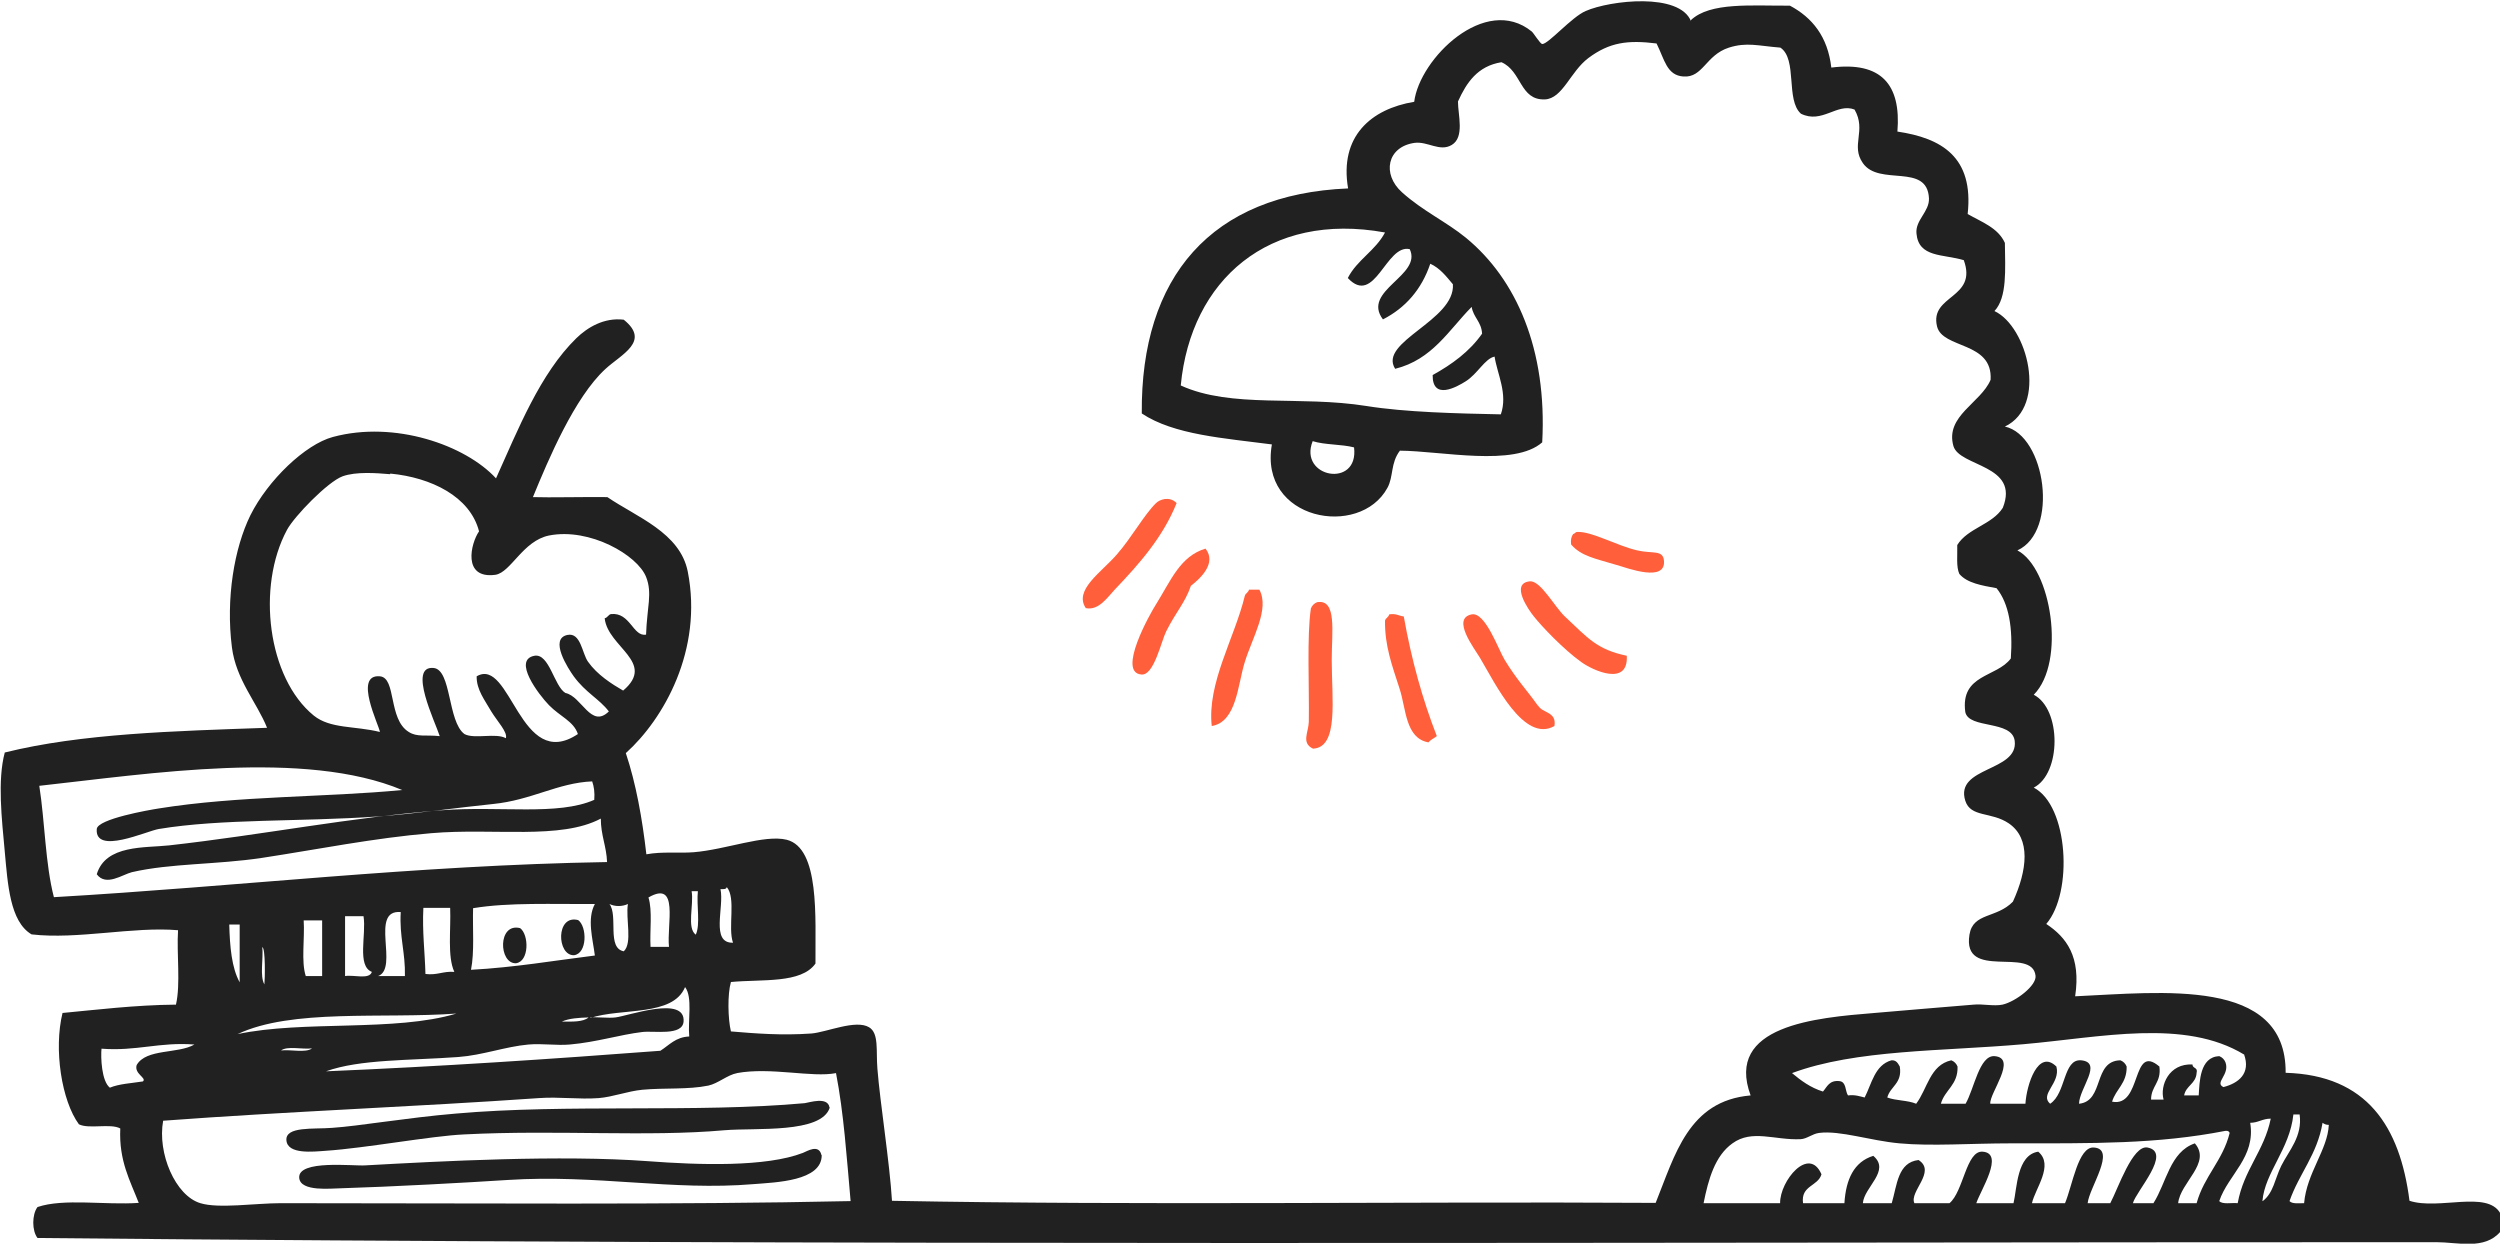 <?xml version="1.0" encoding="UTF-8"?> <svg xmlns="http://www.w3.org/2000/svg" width="2169" height="1079" viewBox="0 0 2169 1079" fill="none"> <g clip-path="url(#clip0_658_1372)"> <path fill-rule="evenodd" clip-rule="evenodd" d="M1020.83 436.453C1008.95 466.153 988.281 489.396 967.1 511.606C961.159 517.805 953.41 529.943 942.045 527.618C931.454 511.865 955.477 496.627 968.908 481.132C981.824 466.411 992.673 446.526 1003.01 436.453C1005.85 433.613 1014.37 429.997 1020.83 436.453Z" fill="#FF5F3B"></path> <path fill-rule="evenodd" clip-rule="evenodd" d="M1363.08 472.355C1362.56 468.223 1363.34 465.382 1364.89 463.316C1366.44 463.057 1366.7 461.508 1368.51 461.508C1381.16 460.991 1402.6 473.388 1420.43 477.52C1433.6 480.619 1442.9 476.745 1443.67 486.559C1445.22 505.412 1412.42 493.015 1402.6 490.174C1384.78 484.751 1371.86 482.685 1363.08 472.355Z" fill="#FF5F3B"></path> <path fill-rule="evenodd" clip-rule="evenodd" d="M1045.88 475.969C1055.95 488.623 1041.23 502.053 1033.22 508.251C1028.06 523.23 1020.31 530.719 1011.78 547.764C1007.39 556.545 1001.19 586.245 990.344 585.212C968.904 583.662 997.835 532.269 1003 524.263C1016.17 503.086 1023.92 482.683 1045.88 475.969Z" fill="#FF5F3B"></path> <path fill-rule="evenodd" clip-rule="evenodd" d="M1411.39 568.942C1412.94 595.801 1382.2 581.855 1371.87 574.365C1356.37 563.26 1337.51 543.374 1330.8 534.852C1326.15 529.17 1310.13 506.185 1327.18 504.377C1336.48 503.344 1348.62 526.329 1357.66 534.852C1377.55 553.446 1385.3 563.518 1411.39 568.942Z" fill="#FF5F3B"></path> <path fill-rule="evenodd" clip-rule="evenodd" d="M1092.64 511.609C1101.68 528.396 1086.7 552.672 1079.98 574.366C1073.78 593.994 1073.01 626.276 1051.31 629.891C1047.18 592.702 1071.2 553.447 1079.98 517.033C1080.5 514.708 1083.08 514.192 1083.6 511.609H1092.64Z" fill="#FF5F3B"></path> <path fill-rule="evenodd" clip-rule="evenodd" d="M1139.13 649.519C1128.8 644.612 1135.26 635.315 1135.52 626.276C1136.03 596.576 1133.71 551.898 1137.33 527.88C1138.36 525.297 1140.17 523.49 1142.75 522.457C1160.06 519.616 1155.41 547.766 1155.41 572.559C1155.41 606.649 1161.61 648.228 1139.39 649.519H1139.13Z" fill="#FF5F3B"></path> <path fill-rule="evenodd" clip-rule="evenodd" d="M1217.91 534.851C1224.63 572.556 1234.19 606.905 1246.59 638.67C1244.26 640.478 1241.16 641.769 1239.35 644.094C1219.21 640.478 1219.98 614.911 1214.3 597.607C1207.84 577.463 1201.38 560.676 1201.64 538.466C1202.16 536.142 1204.74 535.625 1205.26 533.043C1211.2 532.01 1213.52 534.334 1217.91 534.851Z" fill="#FF5F3B"></path> <path fill-rule="evenodd" clip-rule="evenodd" d="M1334.41 612.069C1338.29 619.042 1350.69 617.234 1348.62 629.889C1322.27 644.868 1297.48 593.475 1284.04 570.748C1279.14 562.484 1258.99 536.658 1276.81 533.043C1288.69 530.718 1300.06 563.775 1305.48 572.556C1315.82 589.601 1324.86 598.898 1334.16 612.069H1334.41Z" fill="#FF5F3B"></path> <path fill-rule="evenodd" clip-rule="evenodd" d="M501.634 798.275C509.383 803.956 509.642 827.2 498.018 828.749C483.036 829.266 482.003 793.11 501.634 798.275Z" fill="#212121"></path> <path fill-rule="evenodd" clip-rule="evenodd" d="M451.259 805.246C459.008 810.928 459.267 834.171 447.643 835.721C432.661 836.237 431.628 800.339 451.259 805.246Z" fill="#212121"></path> <path fill-rule="evenodd" clip-rule="evenodd" d="M719.902 960.977C712.669 983.704 655.584 978.281 628.461 980.605C561.818 986.545 482.777 980.088 402.702 984.221C374.03 985.512 317.46 996.1 282.589 998.425C271.74 999.199 249.526 1001.78 248.493 989.386C247.459 976.989 271.998 979.83 288.013 978.539C311.519 976.989 352.59 969.758 395.469 966.142C491.817 957.62 604.697 965.626 698.204 957.104C702.079 956.587 718.094 951.164 719.644 960.719L719.902 960.977Z" fill="#212121"></path> <path fill-rule="evenodd" clip-rule="evenodd" d="M712.924 1002.3C712.924 1024.76 673.144 1025.8 653.771 1027.35C583.254 1033.29 517.386 1018.82 440.668 1023.73C405.022 1026.06 338.896 1029.67 295.5 1030.96C288.009 1030.96 260.629 1034.32 259.596 1021.92C258.304 1005.91 306.866 1011.85 316.94 1011.08C382.291 1007.46 486.389 1001.78 562.331 1007.46C606.76 1010.82 664.62 1012.63 696.65 1000.23C700.008 998.939 710.341 992.224 712.665 1002.04L712.924 1002.3Z" fill="#212121"></path> <path fill-rule="evenodd" clip-rule="evenodd" d="M1466.93 17.561C1483.72 1.55 1520.14 5.165 1552.94 4.907C1572.31 15.237 1585.75 31.766 1588.85 58.624C1631.98 53.201 1649.55 73.087 1646.19 114.15C1684.42 119.832 1712.57 136.102 1707.15 185.687C1719.29 192.66 1733.5 197.567 1739.44 210.738C1739.7 233.723 1741.51 257.999 1730.4 269.879C1759.07 283.309 1776.89 352.263 1739.44 370.083C1774.83 377.831 1786.71 460.99 1750.29 477.518C1779.73 492.755 1792.65 574.365 1764.49 602.773C1788.52 615.169 1788.52 670.953 1764.49 683.349C1794.46 698.845 1798.85 774.256 1775.34 801.631C1792.91 813.253 1805.57 830.04 1800.4 864.388C1875.05 861.031 1983.8 847.601 1983.02 930.76C2053.54 932.826 2082.21 977.247 2090.48 1041.81C2115.79 1050.08 2157.9 1032.51 2169.26 1052.66V1068.67C2155.57 1084.68 2132.32 1077.71 2113.72 1077.71C1425.34 1077.71 714.995 1080.81 32.549 1074.09C27.641 1067.89 27.641 1053.69 32.549 1047.23C55.28 1039.49 91.701 1045.68 120.373 1043.62C112.883 1024.25 103.067 1007.2 104.358 979.054C95.834 974.406 77.236 979.829 68.454 975.439C53.472 955.036 46.498 910.358 54.247 878.85C81.886 876.268 117.532 871.877 152.662 871.619C156.795 853.541 153.178 827.974 154.47 807.055C115.982 803.697 67.162 815.319 27.383 810.67C8.527 799.565 6.719 766.767 4.136 738.875C1.552 710.467 -2.322 677.151 4.136 652.875C70.52 636.347 151.37 634.281 231.704 631.44C222.921 609.488 204.84 589.86 201.223 561.71C195.799 519.098 203.29 475.452 217.238 447.044C232.479 416.569 264.767 385.579 288.789 379.122C342.259 364.66 403.736 386.095 430.341 415.02C449.456 372.666 468.571 324.113 500.084 293.381C509.641 284.083 524.107 275.303 541.155 277.369C564.661 296.221 539.088 307.326 525.14 320.239C498.534 344.774 475.803 398.491 462.371 431.29C477.095 431.807 506.283 431.032 526.948 431.29C552.262 448.593 589.975 462.023 596.691 495.855C610.123 563.776 575.768 623.95 542.963 653.392C551.745 679.734 557.17 709.692 560.786 741.199C574.735 738.617 588.683 740.424 601.857 739.391C630.012 737.067 663.076 723.896 682.448 728.545C711.379 735.776 707.246 795.95 707.504 835.98C695.105 853.541 661.267 849.409 634.145 851.992C631.045 862.838 631.562 884.016 634.145 894.862C655.585 896.67 678.057 898.478 703.888 896.67C717.062 895.637 742.376 884.274 753.999 891.247C762.782 896.412 759.94 911.907 761.232 927.145C763.557 956.844 771.823 1007.98 773.889 1041.81C991.125 1045.94 1216.37 1042.33 1436.45 1043.62C1453.24 1002.04 1464.86 955.036 1518.84 950.388C1496.37 889.697 1575.41 882.982 1626.3 878.85C1654.97 876.268 1685.45 873.944 1712.32 871.619C1720.32 870.844 1729.88 873.169 1737.37 871.619C1748.74 869.037 1767.08 855.091 1766.04 846.568C1763.2 820.742 1702.24 851.475 1708.7 810.929C1711.8 791.559 1732.21 796.983 1746.41 782.262C1758.81 755.145 1762.17 727.512 1742.8 714.34C1727.56 704.01 1709.73 709.433 1705.08 694.713C1695.79 665.013 1751.32 669.662 1747.96 642.803C1745.64 624.467 1708.18 632.731 1705.08 617.752C1700.69 584.695 1732.46 587.794 1744.6 571.266C1746.41 544.923 1743.06 523.746 1732.21 510.317C1719.55 507.993 1706.63 505.927 1699.92 497.921C1697.08 491.722 1698.37 481.65 1698.11 472.87C1707.15 458.149 1728.33 455.308 1737.63 440.587C1752.61 402.882 1699.92 405.206 1694.75 386.87C1687.52 360.786 1718.52 349.681 1727.04 329.537C1729.11 295.963 1685.19 302.936 1680.54 283.05C1674.09 255.675 1715.93 259.291 1703.79 225.717C1685.71 220.294 1664.53 223.651 1662.72 202.474C1661.69 190.852 1674.09 183.621 1673.57 172C1672.02 141.009 1630.43 161.927 1616.23 141.525C1605.38 126.03 1619.58 113.375 1608.99 95.039C1593.75 89.099 1580.84 107.693 1562.5 98.654C1549.07 86.775 1559.66 51.393 1544.68 41.321C1525.3 39.772 1515.49 36.414 1499.99 41.321C1479.84 47.778 1477.52 67.663 1460.47 66.372C1446 65.339 1444.19 51.651 1437.22 37.706C1412.16 34.606 1396.41 36.673 1378.07 50.36C1362.31 62.24 1355.85 85.483 1340.36 86.258C1318.4 87.033 1320.47 61.724 1302.64 53.976C1281.98 57.333 1272.42 71.537 1264.93 88.066C1264.93 99.687 1270.87 119.057 1259.51 125.771C1249.17 131.97 1238.58 122.414 1227.22 123.964C1203.45 127.321 1198.8 151.081 1216.37 166.834C1234.45 183.105 1254.86 192.402 1271.9 206.348C1315.56 242.246 1342.42 303.194 1338.03 383.771C1313.75 405.206 1250.72 391.26 1214.56 391.002C1206.29 401.849 1209.14 413.47 1203.71 423.284C1179.69 467.446 1091.86 451.434 1103.49 385.579C1062.16 380.155 1018.51 377.314 990.608 358.72C989.575 240.18 1050.79 168.384 1169.61 163.477C1161.87 118.282 1189.5 94.522 1226.96 88.324C1231.61 50.877 1288.69 -5.423 1328.99 27.375C1330.54 28.667 1336.22 37.964 1338.03 38.222C1343.45 38.222 1363.6 14.721 1375.74 9.556C1396.92 0.258 1457.37 -6.715 1467.18 18.595L1466.93 17.561ZM1024.45 334.444C1068.62 354.588 1127.51 342.966 1185.63 352.263C1219.47 357.687 1264.15 358.72 1302.13 359.495C1308.33 341.675 1299.03 324.63 1296.7 309.393C1288.44 310.942 1281.72 324.63 1271.65 330.828C1263.9 335.735 1242.72 347.615 1242.97 325.405C1259.76 316.107 1275 305.002 1285.85 289.507C1285.34 279.176 1278.36 275.561 1276.81 266.264C1256.92 286.408 1242.72 311.975 1210.43 319.981C1195.45 296.48 1262.6 278.143 1260.54 246.636C1254.86 239.921 1249.43 232.69 1240.91 228.816C1233.42 251.026 1219.47 267.038 1199.84 277.11C1180.98 252.059 1234.19 239.146 1223.08 216.162C1202.42 211.513 1192.86 266.264 1169.36 241.213C1177.36 225.459 1193.38 217.453 1201.64 201.699C1100.65 183.363 1033.23 243.02 1024.45 334.185V334.444ZM1174.78 388.161C1163.93 385.32 1149.47 386.095 1138.88 382.738C1126.22 414.503 1179.17 424.059 1174.78 388.161ZM338.384 411.404C326.244 410.371 308.937 409.08 297.313 413.212C284.398 417.861 255.209 448.077 249.01 459.698C222.405 509.026 232.22 588.311 272.258 620.851C286.723 632.473 307.646 629.632 329.602 635.055C329.085 629.632 306.354 584.695 329.602 586.761C344.067 588.052 336.576 623.95 354.657 635.055C361.89 639.704 369.381 637.38 381.521 638.671C377.647 626.533 353.624 577.464 376.097 579.53C391.854 580.821 388.237 626.016 402.961 636.863C411.485 641.512 430.341 635.572 438.865 640.479C440.674 635.314 431.375 625.758 426.208 617.236C420.784 607.68 413.293 598.383 413.551 586.761C443.257 569.458 451.006 670.437 501.376 636.863C497.759 625.758 485.877 621.626 476.32 611.812C467.279 602.515 444.548 572.557 463.663 568.941C476.578 566.617 480.711 595.284 490.527 601.224C504.734 604.064 512.741 632.473 528.24 617.236C519.974 606.389 508.092 600.965 497.759 586.761C493.11 580.305 476.062 554.221 492.335 550.863C503.959 548.539 504.992 566.875 510.158 574.107C518.166 585.47 530.823 593.476 540.638 599.158C569.569 574.623 527.206 561.452 524.623 536.401C527.206 535.884 527.723 533.302 530.048 532.785C546.838 530.978 549.162 552.671 560.528 550.605C561.303 526.845 566.211 514.707 560.528 500.503C553.037 481.65 511.708 457.632 476.32 464.605C453.589 469.254 443.257 496.629 429.825 498.695C400.894 502.569 408.385 471.32 415.618 460.99C407.869 430.774 374.03 414.245 338.642 410.888L338.384 411.404ZM34.099 681.8C39.007 713.307 39.265 749.463 46.756 778.388C207.423 769.091 359.307 750.755 526.69 747.914C526.173 734.226 521.265 724.671 521.265 710.208C486.394 728.803 428.275 718.214 374.289 722.863C324.694 726.995 274.841 737.067 227.312 744.298C188.05 750.238 148.012 748.947 114.432 756.695C106.167 758.761 91.96 769.349 83.952 758.502C91.701 732.677 125.798 735.776 146.721 733.451C227.571 724.412 305.063 708.917 383.071 702.977C433.958 699.103 484.069 707.884 515.582 693.938C516.099 687.482 515.324 682.316 513.774 677.926C483.811 679.217 461.338 694.196 427.758 697.554C397.02 700.653 362.665 705.818 327.535 708.4C261.151 713.049 191.924 710.208 137.68 719.247C127.089 721.055 82.144 741.974 83.952 719.247C84.727 710.467 129.414 702.719 137.68 701.428C206.648 690.322 282.073 691.872 348.975 685.416C264.509 650.034 130.189 671.211 33.841 681.8H34.099ZM625.104 771.415C628.462 787.169 616.322 818.418 635.953 817.902C631.304 804.731 638.795 779.163 630.529 769.607C630.271 771.674 627.688 771.415 625.104 771.415ZM603.665 810.929C607.798 801.89 604.182 785.361 605.473 773.223H600.049C602.115 784.845 595.658 805.247 603.665 810.929ZM562.594 778.647C566.211 790.01 563.628 807.571 564.402 821.517H580.417C578.351 802.148 589.458 763.151 562.594 778.647ZM410.452 787.686C409.935 805.764 411.743 825.908 408.644 841.403C446.615 839.337 480.711 833.397 516.099 829.007C514.291 814.544 509.125 797.241 516.099 784.328C479.936 784.586 441.707 782.779 410.452 787.944V787.686ZM541.155 825.391C548.904 818.16 542.705 797.241 544.771 784.328C539.605 786.653 533.664 786.653 528.756 784.328C536.505 794.4 526.173 822.809 541.413 825.391H541.155ZM369.123 845.019C379.455 846.31 384.363 842.436 394.178 843.211C387.979 829.782 391.337 806.538 390.562 787.686H367.315C366.281 808.346 368.606 825.649 369.123 845.019ZM328.052 846.826H351.3C351.816 826.682 346.392 812.478 347.683 791.301C320.303 788.977 346.392 840.112 328.052 846.826ZM299.38 846.826C306.871 845.535 320.561 850.184 322.627 843.211C309.454 838.046 317.978 810.929 315.395 794.917H299.38V846.826ZM265.283 846.826H279.49V798.532H263.475C264.509 814.286 261.151 834.172 265.283 846.826ZM207.939 852.25V802.148H198.899C199.415 821.259 200.965 839.595 207.939 852.25ZM229.379 854.058C229.895 849.926 230.412 822.292 227.571 821.776C228.604 831.848 225.246 846.826 229.379 854.058ZM512.483 882.724C517.907 882.208 527.981 883.499 533.922 882.724C545.029 881.433 594.883 863.355 593.074 886.34C592.041 898.994 567.502 894.088 557.17 895.379C537.797 897.703 517.649 904.16 494.401 906.226C483.036 907.259 470.895 905.193 458.497 906.226C438.349 908.034 418.718 915.523 397.536 917.072C355.174 920.172 312.295 918.88 282.848 929.469C381.263 925.337 477.611 918.88 572.927 911.649C580.676 906.742 586.1 899.769 597.982 899.253C596.691 885.049 601.082 865.163 594.366 856.382C583.775 882.208 539.347 874.202 511.966 883.241L512.483 882.724ZM206.131 897.187C263.217 885.049 342.775 895.379 395.987 879.367C331.41 884.016 253.143 874.977 206.131 897.187ZM487.427 886.34C496.468 886.34 505.767 886.856 510.675 882.724C502.151 882.983 493.626 883.499 487.427 886.34ZM1947.12 915.006C1895.2 883.499 1823.13 900.028 1755.45 905.967C1685.45 912.166 1610.29 910.358 1554.75 931.018C1562.5 937.475 1570.76 943.673 1581.61 947.03C1585.23 942.898 1587.04 936.958 1596.08 937.991C1602.02 938.766 1600.73 946.514 1603.31 950.388C1609.51 949.613 1613.39 951.162 1617.78 952.196C1623.98 940.057 1626.56 924.045 1641.02 919.913C1645.42 919.655 1646.71 922.754 1648.26 925.337C1650.58 940.057 1639.99 942.382 1637.41 952.196C1644.9 955.036 1655.23 954.52 1662.46 957.619C1672.28 944.706 1674.35 924.045 1692.94 919.913C1695.53 920.946 1697.33 922.754 1698.37 925.337C1698.88 941.349 1687.26 945.481 1683.9 957.619H1705.34C1712.83 944.706 1717.22 915.523 1730.4 916.298C1750.8 917.847 1725.75 948.58 1726.78 957.619H1757.26C1758.3 940.832 1768.37 909.841 1784.13 925.337C1788 939.799 1769.14 949.355 1778.7 957.619C1792.65 948.58 1789.81 918.622 1805.57 919.913C1824.68 921.721 1804.02 944.19 1803.76 957.619C1825.97 955.295 1815.64 920.43 1839.66 919.913C1842.24 920.946 1844.05 922.754 1845.09 925.337C1845.34 940.057 1835.79 944.706 1832.43 955.811C1858.78 960.976 1848.96 904.418 1873.5 925.337C1875.31 939.283 1866.27 942.123 1866.27 954.003H1877.12C1873.76 941.865 1881.77 922.496 1902.17 923.529C1902.17 927.145 1907.08 925.853 1905.79 930.76C1905.27 940.316 1896.49 941.865 1894.94 950.388H1907.6C1908.37 938.766 1908.37 917.072 1925.42 916.298C1928 917.331 1929.81 919.139 1930.84 921.721C1934.72 932.568 1921.03 939.283 1929.04 943.157C1941.95 939.799 1953.06 931.535 1946.86 914.49L1947.12 915.006ZM88.085 909.583C87.31 917.331 88.085 937.991 95.318 943.673C103.325 940.316 114.174 939.799 123.99 938.25C127.606 935.151 116.241 931.793 118.565 924.045C126.831 909.583 154.47 914.49 168.677 906.226C138.197 903.901 118.565 912.166 88.085 909.841V909.583ZM270.708 909.583C262.184 910.616 249.268 907.259 243.844 911.391C252.11 910.358 265.283 913.715 270.708 909.583ZM639.57 931.018C631.045 932.568 623.038 940.057 614.514 941.865C596.949 945.481 576.543 943.673 557.17 945.481C544.254 946.772 531.856 951.679 519.457 952.712C502.409 954.003 485.102 951.421 467.537 952.712C360.599 960.202 248.752 964.334 141.555 972.34C136.388 1000.49 152.145 1037.42 173.843 1043.88C189.6 1048.78 221.888 1043.88 243.586 1043.88C406.577 1043.88 587.908 1045.43 737.984 1042.07C734.626 1004.36 732.043 965.625 725.327 931.018C704.663 935.151 668.758 925.595 639.311 931.018H639.57ZM1963.13 1042.07C1972.43 1035.1 1973.72 1022.7 1979.15 1011.59C1985.86 998.165 1997.75 986.027 1995.16 966.916H1989.74C1986.64 996.874 1964.94 1017.28 1962.87 1042.07H1963.13ZM1952.28 974.147C1957.19 1004.11 1933.17 1019.08 1925.42 1042.07C1928.26 1045.17 1936.01 1043.36 1941.43 1043.88C1946.6 1014.95 1964.42 998.682 1970.11 970.532C1962.87 970.532 1959.26 974.147 1952.28 974.147ZM1986.38 1042.07C1988.7 1044.65 1994.13 1043.88 1999.04 1043.88C2001.36 1017.53 2019.44 997.649 2020.48 975.955C2017.89 975.955 2016.6 975.18 2015.05 974.147C2010.4 1001.78 1994.65 1018.31 1986.38 1042.07ZM1930.84 981.12C1871.43 992.742 1815.64 991.967 1744.6 991.967C1710.25 991.967 1675.64 994.55 1648 991.967C1622.43 989.643 1596.6 980.604 1578.26 982.928C1572.31 983.703 1567.66 988.093 1562.24 988.352C1539.77 989.385 1520.14 979.571 1503.09 991.967C1487.85 1002.81 1482.17 1023.22 1478.03 1043.88H1544.42C1544.16 1024.51 1569.47 993.775 1580.32 1018.83C1577.22 1029.41 1562.24 1028.38 1564.31 1043.88H1600.21C1601.5 1023.22 1608.48 1007.98 1625.27 1002.81C1640.51 1015.73 1617.26 1029.93 1616.23 1043.88H1641.28C1645.93 1028.12 1646.45 1008.5 1664.53 1006.43C1680.29 1016.5 1656.26 1033.8 1660.91 1043.88H1691.39C1703.53 1033.8 1705.86 998.165 1720.07 999.198C1739.44 1000.49 1718.26 1032.77 1714.64 1043.88H1746.93C1750.03 1030.96 1749.77 1002.04 1768.37 999.198C1782.32 1010.82 1765.53 1031.48 1762.94 1043.88H1791.62C1798.07 1028.64 1802.98 994.55 1816.67 995.583C1836.56 996.874 1812.54 1030.45 1811.25 1043.88H1830.88C1837.85 1030.71 1850.25 993.258 1863.17 995.583C1884.87 999.715 1853.35 1033.29 1850.51 1043.88H1868.33C1879.7 1026.06 1882.54 999.457 1904.24 991.967C1918.96 1009.01 1891.58 1025.8 1889.77 1043.88H1905.79C1912.25 1020.38 1928.52 1006.95 1934.46 982.928C1933.94 981.637 1932.91 980.862 1930.84 981.12Z" fill="#212121"></path> </g> <defs> <clipPath id="clip0_658_1372"> <rect width="2169" height="1079" fill="white"></rect> </clipPath> </defs> </svg> 